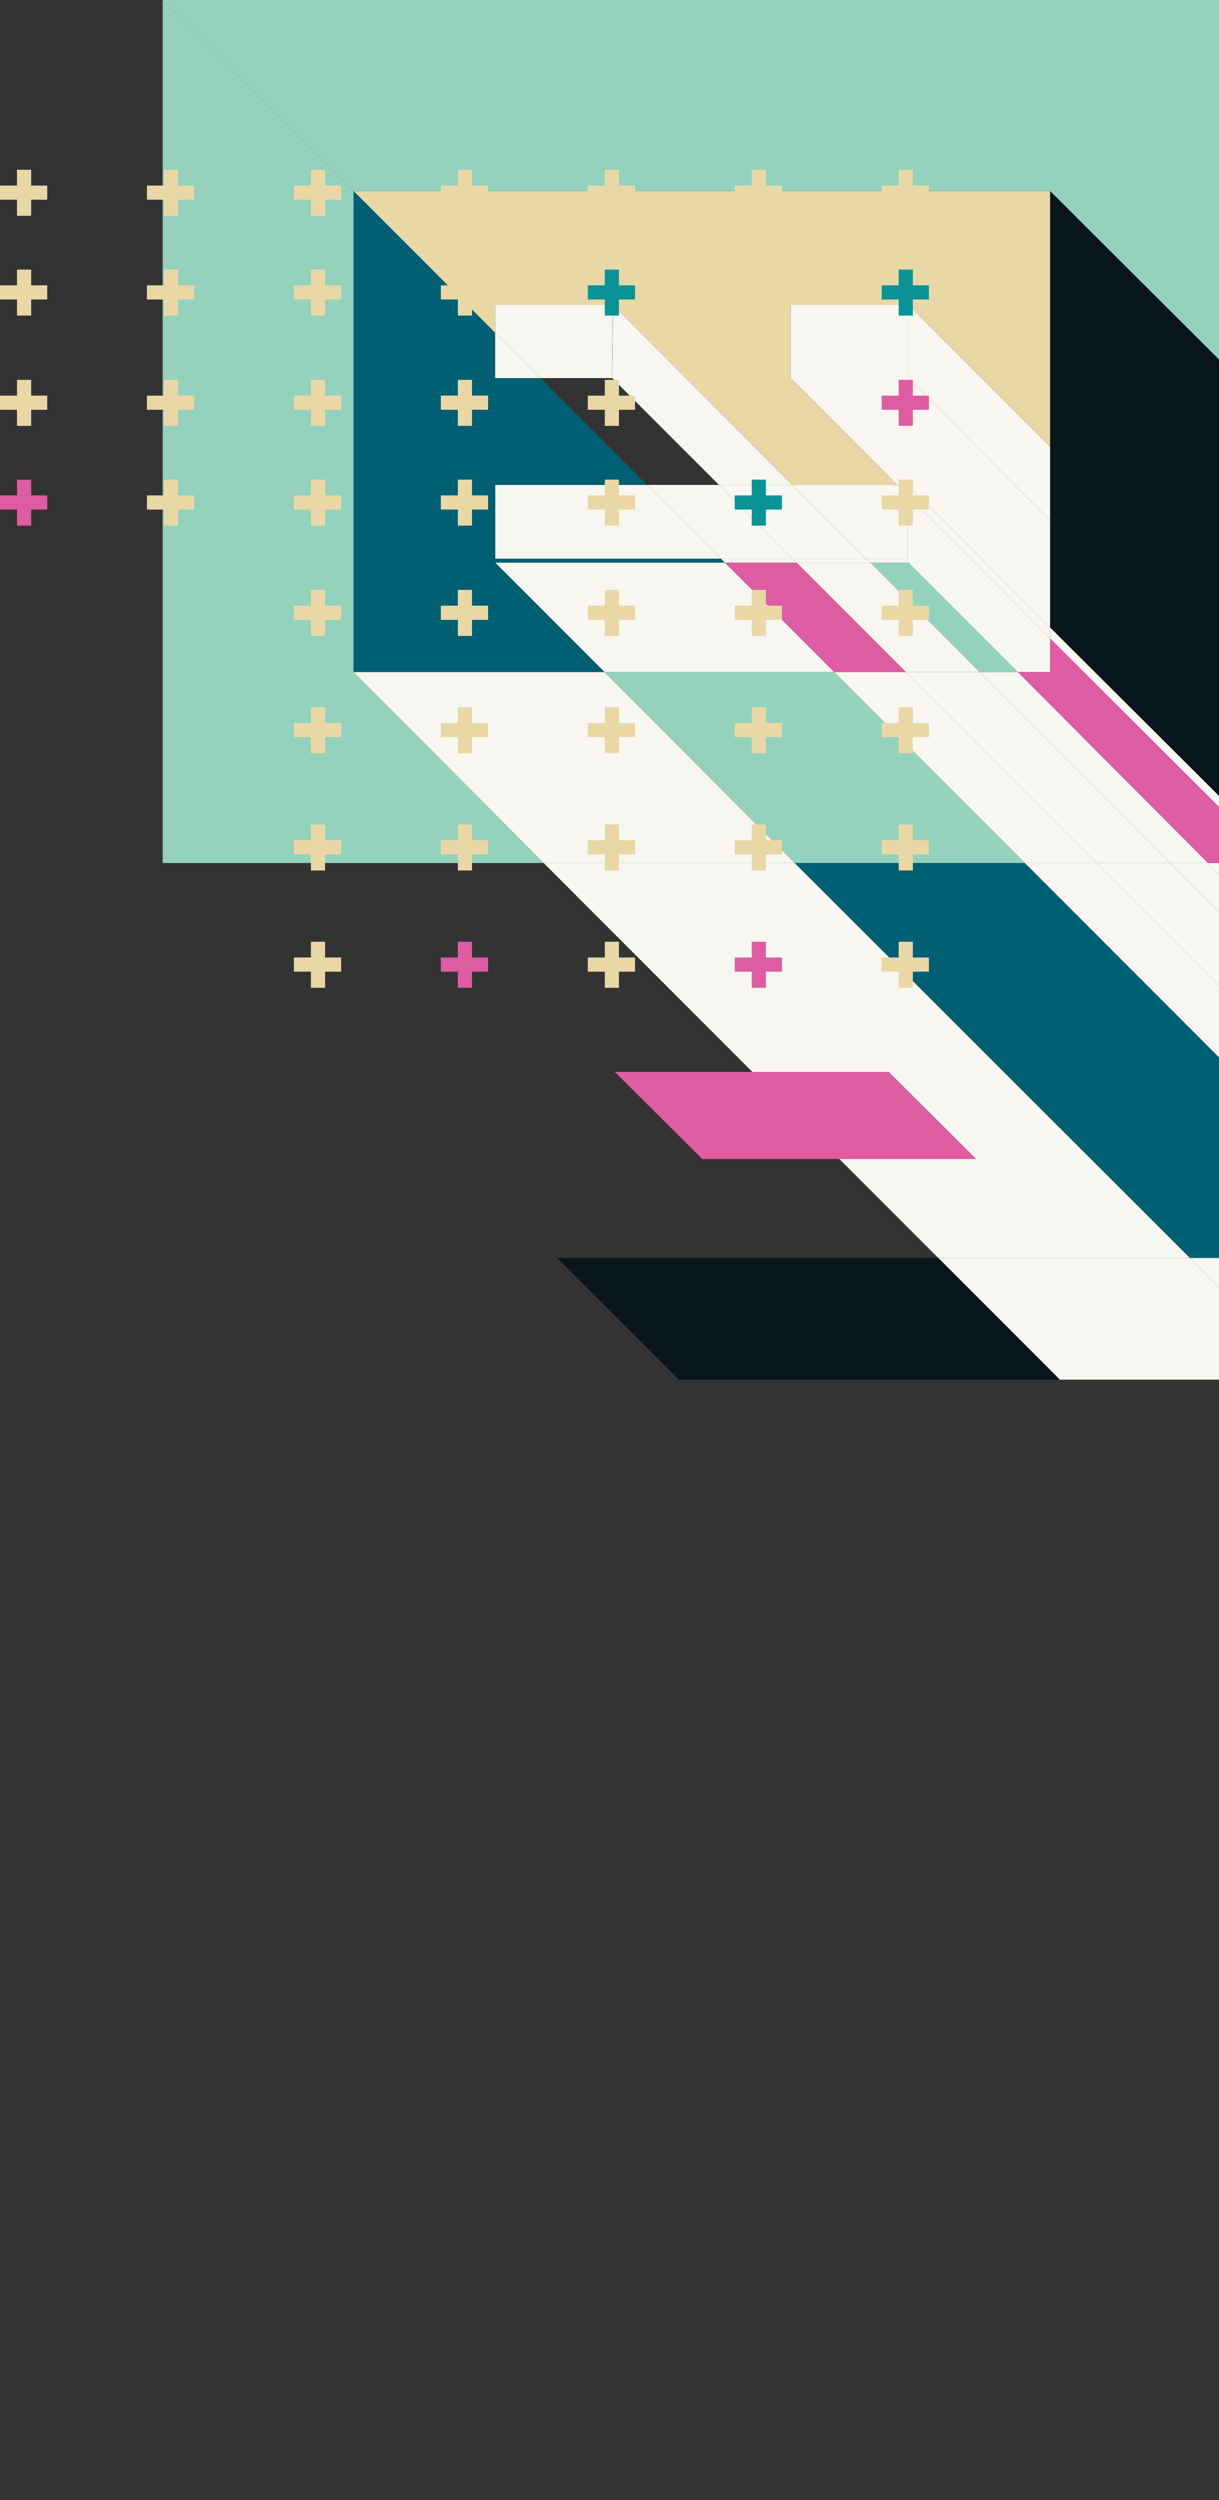 <svg width="462" height="947" viewBox="0 0 462 947" fill="none" xmlns="http://www.w3.org/2000/svg">
<rect x="0" y="0" width="462" height="947" fill="#333333" stroke="none"/>
<g clip-path="url(#clip0_601_42)">
<path d="M495.059 520.844V522.56H401.662L355.577 476.459H450.934L495.059 520.844Z" fill="#F7F6F1"/>
<path d="M495.058 476.459V520.844L450.934 476.459H495.058Z" fill="#F7F6F1"/>
<path d="M495.059 433.546V476.459H450.934L301.157 326.876H388.425L495.059 433.546Z" fill="#015F73"/>
<path d="M495.058 406.327V433.546L388.425 326.876H415.635L495.058 406.327Z" fill="#F7F6F1"/>
<path d="M495.058 378.617V406.327L415.635 326.876H443.58L495.058 378.617Z" fill="#F7F6F1"/>
<path d="M495.058 364.149V378.617L443.58 326.876H457.798L495.058 364.149Z" fill="#F7F6F1"/>
<path d="M495.058 351.888V364.149L457.798 326.876H470.3L495.058 351.888Z" fill="#F7F6F1"/>
<path d="M470.3 313.88V326.876H457.798L385.729 254.537H397.985V241.785L470.3 313.88Z" fill="#DD5CA2"/>
<path d="M470.3 309.711V313.88L397.985 241.785V237.617L470.3 309.711Z" fill="#F7F6F1"/>
<path d="M470.3 269.25V309.711L397.985 237.617V197.156L470.3 269.25Z" fill="#08151B"/>
<path d="M470.3 241.54V269.25L397.985 197.156V169.201L470.3 241.54Z" fill="#08151B"/>
<path d="M470.3 144.434V241.54L397.985 169.201V72.339L470.3 144.434Z" fill="#08151B"/>
<path d="M470.3 0V144.434L397.985 72.339H133.975L61.661 0H470.3Z" fill="#94D2BD"/>
<path d="M457.798 326.876H443.58L371.266 254.537H385.729L457.798 326.876Z" fill="#F7F6F1"/>
<path d="M450.934 476.459H355.577L206.045 326.876H301.157L450.934 476.459Z" fill="#F7F6F1"/>
<path d="M443.58 326.876H415.635L343.32 254.537H371.266L443.58 326.876Z" fill="#F7F6F1"/>
<path d="M415.635 326.876H388.425L316.11 254.537H343.32L415.635 326.876Z" fill="#F7F6F1"/>
<path d="M401.662 522.56H257.278L211.193 476.459H355.577L401.662 522.56Z" fill="#08151B"/>
<path d="M370 439H266.148L233 406H336.852L370 439Z" fill="#DD5CA2"/>
<path d="M397.985 237.617V241.785L344.056 187.837V183.669L397.985 237.617Z" fill="#F7F6F1"/>
<path d="M397.985 197.156V237.617L344.056 183.669H340.134L299.687 143.208H344.301L397.985 197.156Z" fill="#F7F6F1"/>
<path d="M397.985 169.201V197.156L344.301 143.208V115.498L397.985 169.201Z" fill="#F7F6F1"/>
<path d="M232.519 115.743L232.029 115.498H187.66V126.042L133.975 72.339H397.985V169.201L344.301 115.498H299.686V143.208L340.133 183.669H300.176L232.519 115.743Z" fill="#E9D8A6"/>
<path d="M316.11 254.537L388.425 326.876H301.157L229.087 254.537H316.11Z" fill="#94D2BD"/>
<path d="M385.729 254.537H371.266L329.838 213.095H344.301L385.729 254.537Z" fill="#94D2BD"/>
<path d="M329.838 213.095L371.266 254.537H343.32L301.893 213.095H329.838Z" fill="#F7F6F1"/>
<path d="M344.301 115.498H299.687V143.453H344.301V115.498Z" fill="#F7F6F1"/>
<path d="M344.056 211.624V187.837L397.985 241.785V254.537H385.729L344.301 213.095H329.838L328.122 211.624H344.056Z" fill="#F7F6F1"/>
<path d="M344.056 187.837V211.624H328.122L300.177 183.669H340.134L344.056 187.837Z" fill="#F7F6F1"/>
<path d="M344.055 183.669V187.837L340.133 183.669H344.055Z" fill="#F7F6F1"/>
<path d="M301.893 213.095L343.32 254.537H316.11L274.683 213.095H301.893Z" fill="#DD5CA2"/>
<path d="M328.122 211.623L329.838 213.095H301.893L300.177 211.623H328.122Z" fill="#F7F6F1"/>
<path d="M300.177 183.669L328.122 211.624H300.177L272.477 183.669H300.177Z" fill="#F7F6F1"/>
<path d="M274.682 213.095L316.11 254.537H229.087L187.66 213.095H274.682Z" fill="#F7F6F1"/>
<path d="M300.177 211.623L301.893 213.095H274.683L273.212 211.623H300.177Z" fill="#F7F6F1"/>
<path d="M229.087 254.537L301.157 326.876H206.045L133.975 254.537H229.087Z" fill="#F7F6F1"/>
<path d="M232.52 115.743L300.177 183.669H272.476L232.029 143.208L232.52 115.743Z" fill="#F7F6F1"/>
<path d="M272.477 183.669L300.177 211.624H273.212L245.267 183.669H272.477Z" fill="#F7F6F1"/>
<path d="M245.266 183.669L273.212 211.624H187.66V183.669H245.266Z" fill="#F7F6F1"/>
<path d="M187.66 213.095L229.087 254.537H133.975V72.339L187.66 126.042V143.208H204.819L245.266 183.669H187.66V211.623H273.212L274.682 213.095H187.66Z" fill="#015F73"/>
<path d="M232.029 115.498L232.52 115.743L232.029 143.208V115.498Z" fill="#F7F6F1"/>
<path d="M232.029 115.498V143.208H204.819L187.66 126.042V115.498H232.029Z" fill="#F7F6F1"/>
<path d="M133.975 254.537L206.045 326.876H61.661V0L133.975 72.339V254.537Z" fill="#94D2BD"/>
<path d="M187.66 126.042L204.819 143.208H187.66V126.042Z" fill="#F7F6F1"/>
</g>
<path d="M0 152.529H17.901M9.129 143.874V161.302" stroke="#E9D8A6" stroke-width="5.364"/>
<path d="M55.693 152.529H73.595M64.822 143.874V161.302" stroke="#E9D8A6" stroke-width="5.364"/>
<path d="M111.387 152.529H129.288M120.515 143.874V161.302" stroke="#E9D8A6" stroke-width="5.364"/>
<path d="M167.08 152.529H184.982M176.209 143.874V161.302" stroke="#E9D8A6" stroke-width="5.364"/>
<path d="M222.774 152.529H240.675M231.902 143.874V161.302" stroke="#E9D8A6" stroke-width="5.364"/>
<path d="M278.467 152.529H296.369M287.596 143.874V161.302" stroke="#E9D8A6" stroke-width="5.364"/>
<path d="M334.161 152.529H352.062M343.289 143.874V161.302" stroke="#DD5CA2" stroke-width="5.364"/>
<path d="M0 72.967H17.901M9.129 64.312V81.74" stroke="#E9D8A6" stroke-width="5.364"/>
<path d="M55.693 72.967H73.595M64.822 64.313V81.74" stroke="#E9D8A6" stroke-width="5.364"/>
<path d="M111.387 72.967H129.288M120.515 64.313V81.74" stroke="#E9D8A6" stroke-width="5.364"/>
<path d="M167.08 72.967H184.982M176.209 64.313V81.74" stroke="#E9D8A6" stroke-width="5.364"/>
<path d="M222.774 72.967H240.675M231.902 64.313V81.74" stroke="#E9D8A6" stroke-width="5.364"/>
<path d="M278.467 72.967H296.369M287.596 64.313V81.74" stroke="#E9D8A6" stroke-width="5.364"/>
<path d="M334.161 72.967H352.062M343.289 64.313V81.74" stroke="#E9D8A6" stroke-width="5.364"/>
<path d="M0 190.322H17.901M9.129 181.667V199.095" stroke="#DD5CA2" stroke-width="5.364"/>
<path d="M55.693 190.322H73.595M64.822 181.667V199.095" stroke="#E9D8A6" stroke-width="5.364"/>
<path d="M111.387 190.322H129.288M120.515 181.667V199.095" stroke="#E9D8A6" stroke-width="5.364"/>
<path d="M167.08 190.322H184.982M176.209 181.667V199.095" stroke="#E9D8A6" stroke-width="5.364"/>
<path d="M222.774 190.322H240.675M231.902 181.667V199.095" stroke="#E9D8A6" stroke-width="5.364"/>
<path d="M278.467 190.322H296.369M287.596 181.667V199.095" stroke="#0A9396" stroke-width="5.364"/>
<path d="M334.161 190.322H352.062M343.289 181.667V199.095" stroke="#E9D8A6" stroke-width="5.364"/>
<path d="M0 110.758H17.901M9.129 102.104V119.531" stroke="#E9D8A6" stroke-width="5.364"/>
<path d="M55.693 110.758H73.595M64.822 102.104V119.531" stroke="#E9D8A6" stroke-width="5.364"/>
<path d="M111.387 110.758H129.288M120.515 102.104V119.531" stroke="#E9D8A6" stroke-width="5.364"/>
<path d="M167.08 110.758H184.982M176.209 102.104V119.531" stroke="#E9D8A6" stroke-width="5.364"/>
<path d="M222.774 110.758H240.675M231.902 102.104V119.531" stroke="#0A9396" stroke-width="5.364"/>
<path d="M278.467 110.758H296.369M287.596 102.104V119.531" stroke="#E9D8A6" stroke-width="5.364"/>
<path d="M334.161 110.758H352.062M343.289 102.104V119.531" stroke="#0A9396" stroke-width="5.364"/>
<path d="M111.387 232.09H129.289M120.516 223.436V240.863" stroke="#E9D8A6" stroke-width="5.364"/>
<path d="M167.081 232.09H184.982M176.209 223.436V240.863" stroke="#E9D8A6" stroke-width="5.364"/>
<path d="M222.774 232.09H240.675M231.902 223.436V240.863" stroke="#E9D8A6" stroke-width="5.364"/>
<path d="M278.467 232.09H296.369M287.596 223.436V240.863" stroke="#E9D8A6" stroke-width="5.364"/>
<path d="M334.161 232.09H352.063M343.29 223.436V240.863" stroke="#E9D8A6" stroke-width="5.364"/>
<path d="M111.387 320.935H129.288M120.515 312.281V329.708" stroke="#E9D8A6" stroke-width="5.364"/>
<path d="M167.08 320.935H184.982M176.209 312.281V329.708" stroke="#E9D8A6" stroke-width="5.364"/>
<path d="M222.774 320.935H240.675M231.902 312.281V329.708" stroke="#E9D8A6" stroke-width="5.364"/>
<path d="M278.467 320.935H296.369M287.596 312.281V329.708" stroke="#E9D8A6" stroke-width="5.364"/>
<path d="M334.161 320.935H352.062M343.289 312.281V329.708" stroke="#E9D8A6" stroke-width="5.364"/>
<path d="M111.387 276.513H129.289M120.516 267.858V285.286" stroke="#E9D8A6" stroke-width="5.364"/>
<path d="M167.081 276.513H184.982M176.209 267.858V285.286" stroke="#E9D8A6" stroke-width="5.364"/>
<path d="M222.774 276.513H240.675M231.902 267.858V285.286" stroke="#E9D8A6" stroke-width="5.364"/>
<path d="M278.467 276.513H296.369M287.596 267.858V285.286" stroke="#E9D8A6" stroke-width="5.364"/>
<path d="M334.161 276.513H352.063M343.29 267.858V285.286" stroke="#E9D8A6" stroke-width="5.364"/>
<path d="M111.387 365.357H129.288M120.515 356.703V374.13" stroke="#E9D8A6" stroke-width="5.364"/>
<path d="M167.08 365.358H184.982M176.209 356.703V374.13" stroke="#DD5CA2" stroke-width="5.364"/>
<path d="M222.774 365.358H240.675M231.902 356.703V374.13" stroke="#E9D8A6" stroke-width="5.364"/>
<path d="M278.467 365.358H296.369M287.596 356.703V374.13" stroke="#DD5CA2" stroke-width="5.364"/>
<path d="M334.161 365.358H352.062M343.289 356.703V374.13" stroke="#E9D8A6" stroke-width="5.364"/>
<defs>
<clipPath id="clip0_601_42">
<rect width="1028.34" height="946.788" fill="white" transform="translate(61.661)"/>
</clipPath>
</defs>
</svg>

